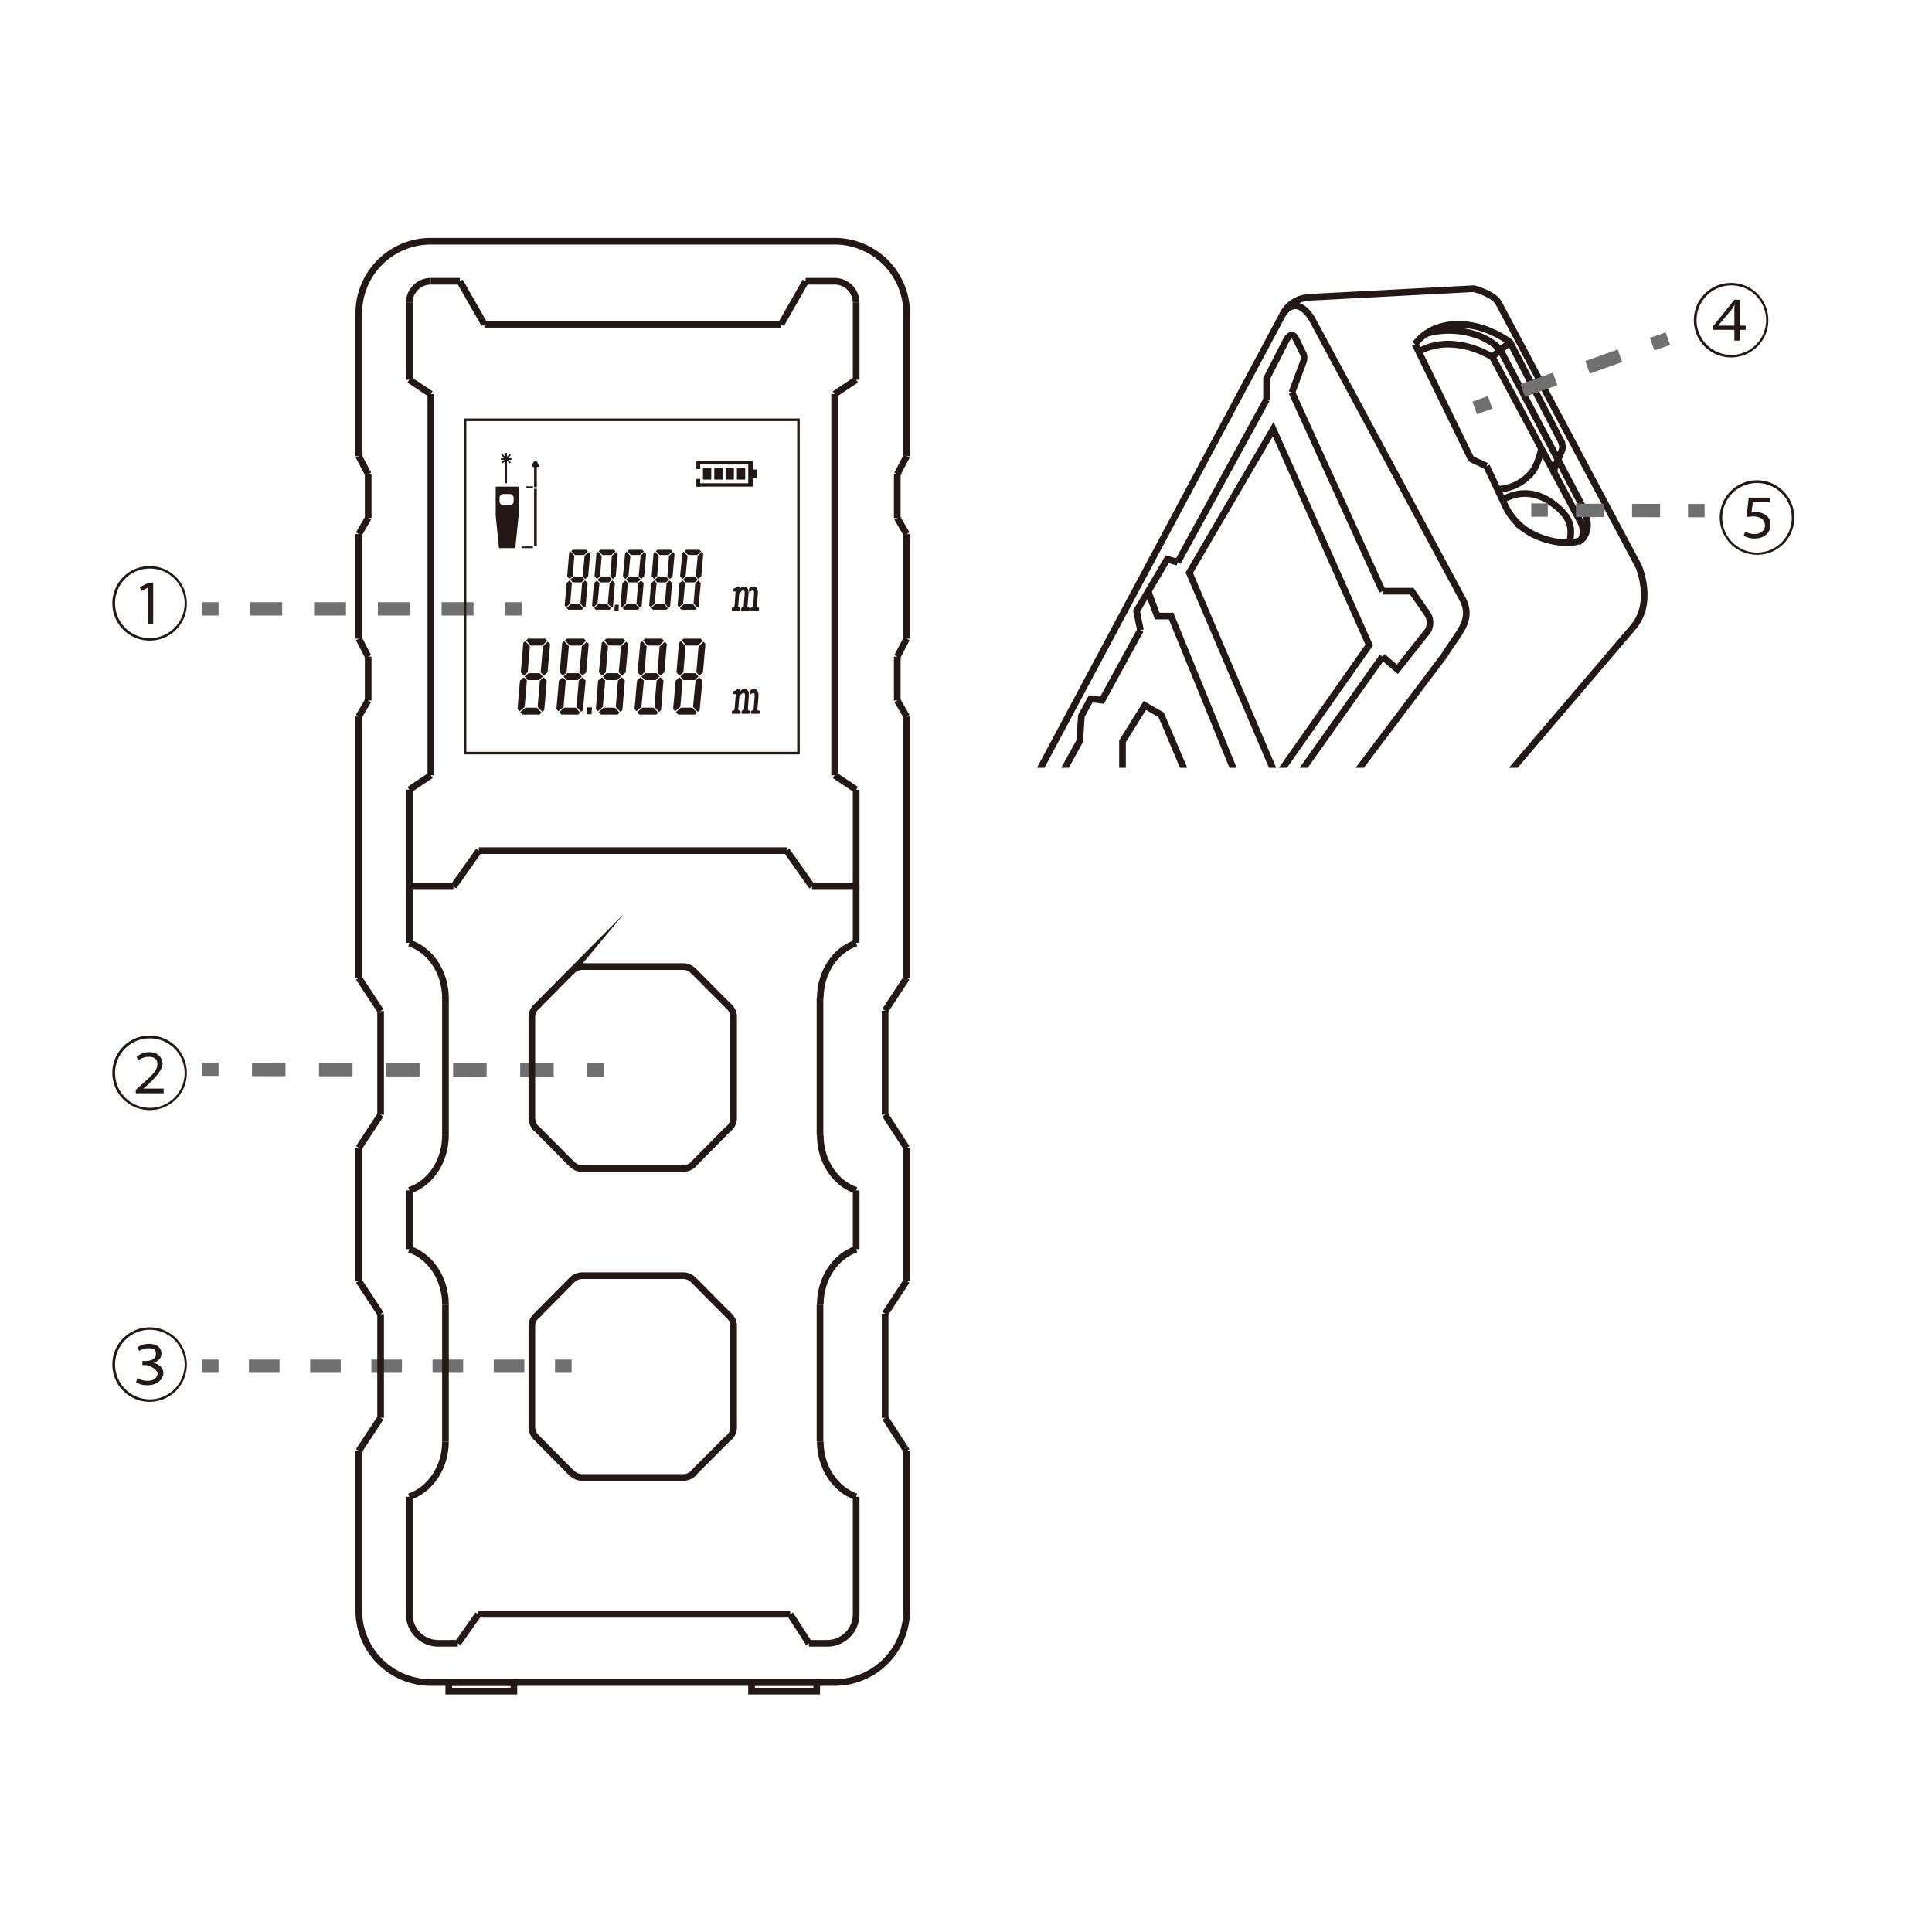 <svg id="レイヤー_1" data-name="レイヤー 1" xmlns="http://www.w3.org/2000/svg" xmlns:xlink="http://www.w3.org/1999/xlink" viewBox="0 0 700 700"><defs><clipPath id="clip-path"><rect x="374.8" y="88" width="245.7" height="190.18" style="fill:none"/></clipPath></defs><title>LR-20_NameOftheParts</title>
<g style="clip-path:url(#clip-path)"><path d="M572.6,182c2.9,5.9,3.4,9.3,1.2,12.7s-14.2,2.3-21.6-3.1a22.7,22.7,0,0,1-7.4-9.6" style="fill:none;stroke:#231815;stroke-width:2.413px"/><path d="M573,189.7c.6,1.4,1.2,5.6-1.2,6.7" style="fill:none;stroke:#231815;stroke-width:2.413px"/><path d="M591.5,227.5c8-9,2.2-22.3,2.2-22.3l-50.5-95c-1.6-3.7-9.2-5.6-9.2-5.6l-59.1,3.1s-7-.2-10.2,6.3" style="fill:none;stroke:#231815;stroke-width:2.413px"/><line x1="488.4" y1="348.4" x2="591.5" y2="227.5" style="fill:none;stroke:#231815;stroke-width:2.413px"/><line x1="512.7" y1="124.7" x2="533.2" y2="166.7" style="fill:none;stroke:#231815;stroke-width:2.413px"/><polygon points="462.5 281.5 496.1 233.7 461.3 155.5 430.9 207.5 462.5 281.5" style="fill:none;stroke:#231815;stroke-width:2.413px"/><path d="M445.3,341.1l78.2-103.9c4.5-7.6,10.3-12.1,6.6-19.8l-52.3-97.3-2.6-4.8c-6.3-9.6-10.7-.9-10.7-.9L373.7,284.5" style="fill:none;stroke:#231815;stroke-width:2.413px"/><path d="M544.6,181.4c.3-.3.5-.7.9-.9,5.1-2.5,11.4-2.7,18,2.6s5.9,8.9,5.2,14.1" style="fill:none;stroke:#231815;stroke-width:2.413px"/><path d="M558.5,162.7c-.6,2.4-1.7,6.2-3.3,8.2a17.1,17.1,0,0,1-12.6,6.4" style="fill:none;stroke:#231815;stroke-width:2.413px"/><path d="M514.1,127.4c7-4.2,17.3-3.5,26.5,1.9" style="fill:none;stroke:#231815;stroke-width:2.413px"/><line x1="543.6" y1="126.8" x2="572.6" y2="182" style="fill:none;stroke:#231815;stroke-width:2.413px"/><line x1="540.7" y1="129.3" x2="573.2" y2="190.1" style="fill:none;stroke:#231815;stroke-width:2.413px"/><path d="M516.4,121c8.7-2.9,21.2-.9,27.2,5.8" style="fill:none;stroke:#231815;stroke-width:2.413px"/><line x1="538.6" y1="168.9" x2="544.8" y2="182" style="fill:none;stroke:#231815;stroke-width:2.413px"/><line x1="533" y1="166.3" x2="538.6" y2="168.9" style="fill:none;stroke:#231815;stroke-width:2.413px"/><line x1="547.1" y1="124" x2="540.6" y2="129.3" style="fill:none;stroke:#231815;stroke-width:2.413px"/><path d="M563.2,172.1c-.5-2.9.9-4.1,1.8-6.7s1.6-2.7.7-5.3l.4.7-19-36.8h0c-12-8.6-26.7-8.7-33.8,0l-.6.7" style="fill:none;stroke:#231815;stroke-width:2.413px"/><path d="M500.9,214.2h10.6l5.8,8.4a5.9,5.9,0,0,1,0,6l-11,13.9-5.4-4.6" style="fill:none;stroke:#231815;stroke-width:2.413px"/><path d="M458.9,144.8v-7.6l7.1-13.9s2-4.2,3.8,0l2.2,4.5s1.1,1.4,0,3.9l-3.9,10.5" style="fill:none;stroke:#231815;stroke-width:2.413px"/><path d="M420.7,344.7,441,315.6s3-4.9,8.3,0l1.9,1.8,11.7-15.7s-5.1-3.1,0-10.2" style="fill:none;stroke:#231815;stroke-width:2.413px"/><line x1="500.9" y1="237.9" x2="462.9" y2="291.5" style="fill:none;stroke:#231815;stroke-width:2.413px"/><line x1="468.1" y1="142.2" x2="500.9" y2="214.2" style="fill:none;stroke:#231815;stroke-width:2.413px"/><line x1="426.7" y1="203.7" x2="458.9" y2="144.8" style="fill:none;stroke:#231815;stroke-width:2.413px"/><polyline points="413.2 228.3 399.3 253.7 395.2 253.2 391.8 259.4 391.2 268.5 377.4 293.6" style="fill:none;stroke:#231815;stroke-width:2.413px"/><polyline points="426.7 203.7 422.9 202.6 411.8 221.4 413.2 228.3" style="fill:none;stroke:#231815;stroke-width:2.413px"/><polyline points="416 214.3 419.3 223.2 424.3 223.2 452.2 291.5 450.9 300.3 456.4 310.4" style="fill:none;stroke:#231815;stroke-width:2.413px"/><polygon points="406.7 268.6 414.8 255.6 420.7 259 430.9 283 430.9 297.3 421.9 310.4 416 306.6 406.7 282.1 406.7 268.6" style="fill:none;stroke:#231815;stroke-width:2.413px"/></g><line x1="554.8" y1="184.8" x2="560.8" y2="184.8" style="fill:none;stroke:#717071;stroke-miterlimit:22.926;stroke-width:4.826px"/><line x1="571" y1="184.9" x2="606.5" y2="185" style="fill:none;stroke:#717071;stroke-miterlimit:22.926;stroke-width:4.826px;stroke-dasharray:10.16,10.16"/><line x1="611.6" y1="185" x2="617.6" y2="185" style="fill:none;stroke:#717071;stroke-miterlimit:22.926;stroke-width:4.826px"/><line x1="534.3" y1="147.8" x2="539.9" y2="145.8" style="fill:none;stroke:#717071;stroke-miterlimit:22.926;stroke-width:4.826px"/><line x1="551.7" y1="141.5" x2="592.8" y2="126.8" style="fill:none;stroke:#717071;stroke-miterlimit:22.926;stroke-width:4.826px;stroke-dasharray:12.477,12.477"/><line x1="598.6" y1="124.7" x2="604.3" y2="122.7" style="fill:none;stroke:#717071;stroke-miterlimit:22.926;stroke-width:4.826px"/><path d="M627.2,129.5A13.5,13.5,0,1,1,640.7,116,13.5,13.5,0,0,1,627.2,129.5ZM614.7,116a12.6,12.6,0,1,0,12.5-12.6A12.6,12.6,0,0,0,614.7,116Zm13.7,7.4v-3.9h-7.7v-1.3l7.7-9.6h1.9V118h2.2v1.5h-2.2v3.9Zm0-5.4v-5.7a10.9,10.9,0,0,1,.1-1.8h-.1a10.8,10.8,0,0,1-1.1,1.8l-4.8,5.7h5.9Z" style="fill:#231815"/><path d="M636.6,201a13.5,13.5,0,1,1,13.5-13.4A13.4,13.4,0,0,1,636.6,201ZM624,187.6a12.6,12.6,0,0,0,25.2,0,12.6,12.6,0,0,0-25.2,0Zm17.2-5.7h-6.1l-.5,3.8,1.4-.2c2.9,0,5.5,1.6,5.5,4.6s-2.4,5-5.7,5a7.5,7.5,0,0,1-4-1l.5-1.5a7.4,7.4,0,0,0,3.5.9c2.1,0,3.7-1.4,3.7-3.1s-1.2-3.3-4.4-3.3l-2.3.2.8-7h7.6Z" style="fill:#231815"/><line x1="73.2" y1="220.6" x2="79.2" y2="220.6" style="fill:none;stroke:#717071;stroke-miterlimit:22.926;stroke-width:4.826px"/><line x1="90.7" y1="220.6" x2="177.4" y2="220.6" style="fill:none;stroke:#717071;stroke-miterlimit:22.926;stroke-width:4.826px;stroke-dasharray:11.552,11.552"/><line x1="183.1" y1="220.6" x2="189.1" y2="220.6" style="fill:none;stroke:#717071;stroke-miterlimit:22.926;stroke-width:4.826px"/><line x1="73.2" y1="387.4" x2="79.2" y2="387.4" style="fill:none;stroke:#717071;stroke-miterlimit:22.926;stroke-width:4.826px"/><line x1="91.3" y1="387.5" x2="206.7" y2="387.7" style="fill:none;stroke:#717071;stroke-miterlimit:22.926;stroke-width:4.826px;stroke-dasharray:12.146,12.146"/><line x1="212.8" y1="387.7" x2="218.8" y2="387.7" style="fill:none;stroke:#717071;stroke-miterlimit:22.926;stroke-width:4.826px"/><line x1="73.2" y1="495" x2="79.2" y2="495" style="fill:none;stroke:#717071;stroke-miterlimit:22.926;stroke-width:4.826px"/><line x1="90.2" y1="495" x2="195.6" y2="495" style="fill:none;stroke:#717071;stroke-miterlimit:22.926;stroke-width:4.826px;stroke-dasharray:11.087,11.087"/><line x1="201.1" y1="495" x2="207.1" y2="495" style="fill:none;stroke:#717071;stroke-miterlimit:22.926;stroke-width:4.826px"/><line x1="286.3" y1="584.9" x2="173.3" y2="584.9" style="fill:none;stroke:#231815;stroke-miterlimit:22.926;stroke-width:2.413px"/><line x1="297.1" y1="472.7" x2="297.1" y2="522.3" style="fill:none;stroke:#231815;stroke-miterlimit:22.926;stroke-width:2.413px"/><line x1="297.1" y1="361.7" x2="297.1" y2="411.3" style="fill:none;stroke:#231815;stroke-miterlimit:22.926;stroke-width:2.413px"/><line x1="161.4" y1="411.3" x2="161.4" y2="361.7" style="fill:none;stroke:#231815;stroke-miterlimit:22.926;stroke-width:2.413px"/><line x1="161.4" y1="522.3" x2="161.4" y2="472.7" style="fill:none;stroke:#231815;stroke-miterlimit:22.926;stroke-width:2.413px"/><line x1="148.3" y1="137.6" x2="148.3" y2="109.7" style="fill:none;stroke:#231815;stroke-miterlimit:22.926;stroke-width:2.413px"/><polyline points="164.3 321.2 148.3 321.2 148.3 286.1" style="fill:none;stroke:#231815;stroke-miterlimit:22.926;stroke-width:2.413px;fill-rule:evenodd"/><polyline points="310.2 286.1 310.2 321.2 294.2 321.2" style="fill:none;stroke:#231815;stroke-miterlimit:22.926;stroke-width:2.413px;fill-rule:evenodd"/><line x1="310.2" y1="109.7" x2="310.2" y2="137.6" style="fill:none;stroke:#231815;stroke-miterlimit:22.926;stroke-width:2.413px"/><line x1="291.9" y1="101.9" x2="302.4" y2="101.9" style="fill:none;stroke:#231815;stroke-miterlimit:22.926;stroke-width:2.413px"/><line x1="156.1" y1="101.9" x2="166.6" y2="101.9" style="fill:none;stroke:#231815;stroke-miterlimit:22.926;stroke-width:2.413px"/><line x1="302.4" y1="142.8" x2="302.4" y2="280.9" style="fill:none;stroke:#231815;stroke-miterlimit:22.926;stroke-width:2.413px"/><line x1="175.5" y1="117.5" x2="283" y2="117.5" style="fill:none;stroke:#231815;stroke-miterlimit:22.926;stroke-width:2.413px"/><line x1="156.1" y1="280.9" x2="156.1" y2="142.8" style="fill:none;stroke:#231815;stroke-miterlimit:22.926;stroke-width:2.413px"/><line x1="285" y1="308.2" x2="173.5" y2="308.2" style="fill:none;stroke:#231815;stroke-miterlimit:22.926;stroke-width:2.413px"/><path d="M207.5,351.5l-13,13.1h0a5.2,5.2,0,0,0-1.8,3.9v36.6a5.6,5.6,0,0,0,1.5,3.7l.3.2,12.7,12.8h.1a4.9,4.9,0,0,0,3.7,1.6h36.5a5.4,5.4,0,0,0,4.3-2.2h0l11.8-11.9h0a5.2,5.2,0,0,0,2.2-4.2V368.5a5.1,5.1,0,0,0-2-4.1h0l-13-13.1.7.8a5.1,5.1,0,0,0-4-1.9H211a5.1,5.1,0,0,0-4,1.9Z" style="fill:none;stroke:#231815;stroke-miterlimit:22.926;stroke-width:2.413px"/><path d="M207.5,463.5l-13,13.1h0a5,5,0,0,0-1.8,3.9V517a5.2,5.2,0,0,0,1.5,3.7l.3.3,12.7,12.8h.1a5.2,5.2,0,0,0,3.7,1.5h36.5a5.1,5.1,0,0,0,4.3-2.2h0l11.8-11.8h0a5,5,0,0,0,2.2-4.3V480.5a5.1,5.1,0,0,0-2-4.1h0l-13-13.1.7.7a5.4,5.4,0,0,0-4-1.8H211a5.4,5.4,0,0,0-4,1.8Z" style="fill:none;stroke:#231815;stroke-miterlimit:22.926;stroke-width:2.413px"/><line x1="328.5" y1="464.1" x2="328.5" y2="415.9" style="fill:none;stroke:#231815;stroke-miterlimit:22.926;stroke-width:2.413px"/><path d="M130,525.7v57.8a26.1,26.1,0,0,0,26.1,26.1H302.4a26.1,26.1,0,0,0,26.1-26.1V525.7" style="fill:none;stroke:#231815;stroke-miterlimit:22.926;stroke-width:2.413px"/><line x1="130" y1="415.9" x2="130" y2="464.1" style="fill:none;stroke:#231815;stroke-miterlimit:22.926;stroke-width:2.413px"/><line x1="130" y1="259.6" x2="130" y2="354.3" style="fill:none;stroke:#231815;stroke-miterlimit:22.926;stroke-width:2.413px"/><line x1="130" y1="193.5" x2="130" y2="231.4" style="fill:none;stroke:#231815;stroke-miterlimit:22.926;stroke-width:2.413px"/><path d="M328.5,165.3V113.5a26.1,26.1,0,0,0-26.1-26.1H156.1A26.1,26.1,0,0,0,130,113.5v51.8" style="fill:none;stroke:#231815;stroke-miterlimit:22.926;stroke-width:2.413px"/><line x1="328.5" y1="231.4" x2="328.5" y2="193.5" style="fill:none;stroke:#231815;stroke-miterlimit:22.926;stroke-width:2.413px"/><line x1="328.5" y1="354.3" x2="328.5" y2="259.6" style="fill:none;stroke:#231815;stroke-miterlimit:22.926;stroke-width:2.413px"/><line x1="175.5" y1="117.5" x2="166.6" y2="101.9" style="fill:none;stroke:#231815;stroke-miterlimit:22.926;stroke-width:2.413px"/><line x1="156.1" y1="142.8" x2="148.3" y2="137.6" style="fill:none;stroke:#231815;stroke-miterlimit:22.926;stroke-width:2.413px"/><path d="M148.3,109.7a7.8,7.8,0,0,1,7.8-7.8" style="fill:none;stroke:#231815;stroke-miterlimit:22.926;stroke-width:2.413px"/><line x1="283" y1="117.5" x2="291.9" y2="101.9" style="fill:none;stroke:#231815;stroke-miterlimit:22.926;stroke-width:2.413px"/><line x1="302.4" y1="142.8" x2="310.2" y2="137.6" style="fill:none;stroke:#231815;stroke-miterlimit:22.926;stroke-width:2.413px"/><path d="M310.2,109.7a7.8,7.8,0,0,0-7.8-7.8" style="fill:none;stroke:#231815;stroke-miterlimit:22.926;stroke-width:2.413px"/><path d="M148.3,542.3v42.6a10.5,10.5,0,0,0,10.5,10.5h7.1" style="fill:none;stroke:#231815;stroke-miterlimit:22.926;stroke-width:2.413px"/><line x1="148.3" y1="431.3" x2="148.3" y2="452.6" style="fill:none;stroke:#231815;stroke-miterlimit:22.926;stroke-width:2.413px"/><polyline points="148.3 321.2 148.3 321.2 148.3 341.6" style="fill:none;stroke:#231815;stroke-miterlimit:22.926;stroke-width:2.413px"/><line x1="310.2" y1="341.6" x2="310.2" y2="321.2" style="fill:none;stroke:#231815;stroke-miterlimit:22.926;stroke-width:2.413px"/><line x1="310.2" y1="452.6" x2="310.2" y2="431.3" style="fill:none;stroke:#231815;stroke-miterlimit:22.926;stroke-width:2.413px"/><path d="M293.1,595.4h6.7a10.5,10.5,0,0,0,10.4-10.5V542.3" style="fill:none;stroke:#231815;stroke-miterlimit:22.926;stroke-width:2.413px"/><line x1="286.3" y1="584.9" x2="293.1" y2="595.4" style="fill:none;stroke:#231815;stroke-miterlimit:22.926;stroke-width:2.413px"/><line x1="173.3" y1="584.9" x2="165.9" y2="595.4" style="fill:none;stroke:#231815;stroke-miterlimit:22.926;stroke-width:2.413px"/><path d="M310.2,542.3c-7.5-2.6-13-10.6-13-20" style="fill:none;stroke:#231815;stroke-miterlimit:22.926;stroke-width:2.413px"/><path d="M297.2,472.7c0-9.5,5.5-17.5,13-20.1" style="fill:none;stroke:#231815;stroke-miterlimit:22.926;stroke-width:2.413px"/><path d="M310.2,431.3c-7.5-2.5-13-10.5-13-20" style="fill:none;stroke:#231815;stroke-miterlimit:22.926;stroke-width:2.413px"/><path d="M297.2,361.7c0-9.5,5.5-17.5,13-20" style="fill:none;stroke:#231815;stroke-miterlimit:22.926;stroke-width:2.413px"/><path d="M148.3,542.3c7.6-2.6,13.1-10.6,13.1-20" style="fill:none;stroke:#231815;stroke-miterlimit:22.926;stroke-width:2.413px"/><path d="M161.4,472.7c0-9.5-5.5-17.5-13.1-20.1" style="fill:none;stroke:#231815;stroke-miterlimit:22.926;stroke-width:2.413px"/><path d="M148.3,431.3c7.6-2.5,13.1-10.5,13.1-20" style="fill:none;stroke:#231815;stroke-miterlimit:22.926;stroke-width:2.413px"/><path d="M161.4,361.7c0-9.5-5.5-17.5-13.1-20" style="fill:none;stroke:#231815;stroke-miterlimit:22.926;stroke-width:2.413px"/><line x1="173.5" y1="308.2" x2="164.3" y2="321.2" style="fill:none;stroke:#231815;stroke-miterlimit:22.926;stroke-width:2.413px"/><line x1="156.1" y1="280.9" x2="148.3" y2="286.1" style="fill:none;stroke:#231815;stroke-miterlimit:22.926;stroke-width:2.413px"/><line x1="285" y1="308.2" x2="294.2" y2="321.2" style="fill:none;stroke:#231815;stroke-miterlimit:22.926;stroke-width:2.413px"/><line x1="302.4" y1="280.9" x2="310.2" y2="286.1" style="fill:none;stroke:#231815;stroke-miterlimit:22.926;stroke-width:2.413px"/><rect x="162.6" y="609.6" width="23.6" height="3.13" style="fill:none;stroke:#231815;stroke-miterlimit:22.926;stroke-width:2.413px"/><rect x="272.3" y="609.6" width="23.6" height="3.13" style="fill:none;stroke:#231815;stroke-miterlimit:22.926;stroke-width:2.413px"/><line x1="320.7" y1="403.9" x2="320.7" y2="366.2" style="fill:none;stroke:#231815;stroke-miterlimit:22.926;stroke-width:2.413px"/><line x1="320.7" y1="513.7" x2="320.7" y2="476" style="fill:none;stroke:#231815;stroke-miterlimit:22.926;stroke-width:2.413px"/><line x1="137.9" y1="476.1" x2="137.9" y2="513.7" style="fill:none;stroke:#231815;stroke-miterlimit:22.926;stroke-width:2.413px"/><line x1="137.9" y1="366.3" x2="137.9" y2="403.9" style="fill:none;stroke:#231815;stroke-miterlimit:22.926;stroke-width:2.413px"/><line x1="133.4" y1="237.9" x2="133.4" y2="253.8" style="fill:none;stroke:#231815;stroke-miterlimit:22.926;stroke-width:2.413px"/><line x1="133.4" y1="171.8" x2="133.4" y2="187.7" style="fill:none;stroke:#231815;stroke-miterlimit:22.926;stroke-width:2.413px"/><line x1="325.1" y1="187.7" x2="325.1" y2="171.8" style="fill:none;stroke:#231815;stroke-miterlimit:22.926;stroke-width:2.413px"/><line x1="325.1" y1="253.8" x2="325.1" y2="237.9" style="fill:none;stroke:#231815;stroke-miterlimit:22.926;stroke-width:2.413px"/><line x1="328.5" y1="354.3" x2="320.7" y2="366.2" style="fill:none;stroke:#231815;stroke-miterlimit:22.926;stroke-width:2.413px"/><line x1="328.5" y1="464.1" x2="320.7" y2="476" style="fill:none;stroke:#231815;stroke-miterlimit:22.926;stroke-width:2.413px"/><line x1="137.9" y1="403.9" x2="130" y2="415.9" style="fill:none;stroke:#231815;stroke-miterlimit:22.926;stroke-width:2.413px"/><line x1="137.9" y1="513.7" x2="130" y2="525.7" style="fill:none;stroke:#231815;stroke-miterlimit:22.926;stroke-width:2.413px"/><line x1="320.7" y1="403.9" x2="328.5" y2="415.9" style="fill:none;stroke:#231815;stroke-miterlimit:22.926;stroke-width:2.413px"/><line x1="320.7" y1="513.7" x2="328.5" y2="525.7" style="fill:none;stroke:#231815;stroke-miterlimit:22.926;stroke-width:2.413px"/><line x1="130" y1="354.3" x2="137.9" y2="366.3" style="fill:none;stroke:#231815;stroke-miterlimit:22.926;stroke-width:2.413px"/><line x1="130" y1="464.1" x2="137.9" y2="476.1" style="fill:none;stroke:#231815;stroke-miterlimit:22.926;stroke-width:2.413px"/><line x1="328.5" y1="165.3" x2="325.1" y2="171.8" style="fill:none;stroke:#231815;stroke-miterlimit:22.926;stroke-width:2.413px"/><line x1="325.1" y1="187.7" x2="328.5" y2="193.5" style="fill:none;stroke:#231815;stroke-miterlimit:22.926;stroke-width:2.413px"/><line x1="328.5" y1="231.4" x2="325.1" y2="237.9" style="fill:none;stroke:#231815;stroke-miterlimit:22.926;stroke-width:2.413px"/><line x1="325.1" y1="253.8" x2="328.5" y2="259.6" style="fill:none;stroke:#231815;stroke-miterlimit:22.926;stroke-width:2.413px"/><line x1="130" y1="165.3" x2="133.4" y2="171.8" style="fill:none;stroke:#231815;stroke-miterlimit:22.926;stroke-width:2.413px"/><line x1="133.4" y1="187.7" x2="130" y2="193.5" style="fill:none;stroke:#231815;stroke-miterlimit:22.926;stroke-width:2.413px"/><line x1="130" y1="231.4" x2="133.4" y2="237.9" style="fill:none;stroke:#231815;stroke-miterlimit:22.926;stroke-width:2.413px"/><line x1="133.4" y1="253.8" x2="130" y2="259.6" style="fill:none;stroke:#231815;stroke-miterlimit:22.926;stroke-width:2.413px"/><path d="M54.2,232.1a13.5,13.5,0,1,1,13.5-13.5A13.4,13.4,0,0,1,54.2,232.1ZM41.7,218.6A12.6,12.6,0,1,0,54.2,206,12.5,12.5,0,0,0,41.7,218.6Zm11.9-5.7h0l-2.5,1.3-.4-1.5,3-1.5h1.8v14.9H53.6Z" style="fill:#231815"/><path d="M54.2,402.2a13.5,13.5,0,1,1,13.5-13.4A13.4,13.4,0,0,1,54.2,402.2ZM41.7,388.8a12.6,12.6,0,1,0,12.5-12.6A12.5,12.5,0,0,0,41.7,388.8Zm7.5,7.3v-1.2l1.6-1.5c4.8-4.2,6.1-5.6,6.2-7.6s-.8-2.9-3.3-2.9a6.8,6.8,0,0,0-3.6,1.3l-.6-1.3a7.1,7.1,0,0,1,4.6-1.7c3.6,0,4.8,2.6,4.8,4.3s-2,4.6-6,8.1l-1,.8h7.4v1.7Z" style="fill:#231815"/><path d="M54.2,507.9a13.5,13.5,0,1,1,13.5-13.5A13.5,13.5,0,0,1,54.2,507.9ZM41.7,494.4a12.6,12.6,0,1,0,12.5-12.6A12.6,12.6,0,0,0,41.7,494.4Zm8.1,4.9a7.4,7.4,0,0,0,3.6,1c3.1,0,3.7-1.9,3.7-2.8s-2.5-2.9-4.3-2.9H51.6v-1.5h1.2c1.8,0,3.7-.7,3.7-2.4s-.6-2.2-2.8-2.2a6.1,6.1,0,0,0-3.3,1l-.5-1.4a7.4,7.4,0,0,1,4.1-1.2c3.3,0,4.5,1.8,4.5,3.5s-1,2.7-2.9,3.4h0c2.1.4,3.6,1.9,3.6,3.7s-1.8,4.4-5.8,4.4a7.5,7.5,0,0,1-4.1-1.1Z" style="fill:#231815"/><polygon points="243.1 199.2 238.2 199.2 237.6 199.7 239 201.1 242.2 201.1 243.7 199.8 243.1 199.2" style="fill:#231815;fill-rule:evenodd"/><polygon points="249.1 201.4 248.4 208.8 247.3 209.8 246.4 208.8 247.2 200.4 247.7 199.9 249.1 201.4" style="fill:#231815;fill-rule:evenodd"/><polygon points="244.4 200.7 243.7 208.8 242.7 209.8 241.8 208.8 242.4 201.4 243.9 200 244.4 200.7" style="fill:#231815;fill-rule:evenodd"/><polygon points="238.7 201.4 238.1 208.8 237 209.8 236.1 208.8 236.8 200.4 237.4 199.9 238.7 201.4" style="fill:#231815;fill-rule:evenodd"/><polygon points="253.4 199.2 248.5 199.2 248 199.7 249.3 201.1 252.6 201.1 254 199.8 253.4 199.2" style="fill:#231815;fill-rule:evenodd"/><polygon points="254.8 200.7 254.1 208.8 253 209.8 252.1 208.8 252.8 201.4 254.2 200 254.8 200.7" style="fill:#231815;fill-rule:evenodd"/><polygon points="248.6 209.1 247.5 210 248.4 211 251.7 211 252.8 210 251.9 209.1 248.6 209.1" style="fill:#231815;fill-rule:evenodd"/><polygon points="238.3 209.1 237.2 210 238.1 211 241.3 211 242.4 210 241.5 209.1 238.3 209.1" style="fill:#231815;fill-rule:evenodd"/><polygon points="227.9 209.1 226.8 210 227.8 211 231 211 232.1 210 231.2 209.1 227.9 209.1" style="fill:#231815;fill-rule:evenodd"/><polygon points="217.6 209.1 216.5 210 217.4 211 220.6 211 221.7 210 220.9 209.1 217.6 209.1" style="fill:#231815;fill-rule:evenodd"/><polygon points="232.7 199.2 227.8 199.2 227.3 199.7 228.6 201.1 231.8 201.1 233.3 199.8 232.7 199.2" style="fill:#231815;fill-rule:evenodd"/><polygon points="223 199.8 222.4 199.2 217.5 199.2 216.9 199.7 218.3 201.1 221.5 201.1 223 199.8" style="fill:#231815;fill-rule:evenodd"/><polygon points="234.1 200.7 233.4 208.8 232.3 209.8 231.4 208.8 232.1 201.4 233.5 200 234.1 200.7" style="fill:#231815;fill-rule:evenodd"/><polygon points="228.4 201.4 227.7 208.8 226.6 209.8 225.7 208.8 226.5 200.4 227 199.9 228.4 201.4" style="fill:#231815;fill-rule:evenodd"/><polygon points="223.8 200.7 223.1 208.8 222 209.8 221.1 208.8 221.7 201.4 223.2 200 223.8 200.7" style="fill:#231815;fill-rule:evenodd"/><polygon points="218 201.4 217.4 208.8 216.3 209.8 215.4 208.8 216.1 200.4 216.7 199.9 218 201.4" style="fill:#231815;fill-rule:evenodd"/><polygon points="212.4 199.2 207.5 199.2 207 199.7 208.3 201.1 211.6 201.1 213 199.8 212.4 199.2" style="fill:#231815;fill-rule:evenodd"/><polygon points="208.1 201.4 207.5 208.8 206.4 209.8 205.5 208.8 206.2 200.4 206.8 199.9 208.1 201.4" style="fill:#231815;fill-rule:evenodd"/><polygon points="207.7 209.1 206.6 210 207.5 211 210.7 211 211.8 210 210.9 209.1 207.7 209.1" style="fill:#231815;fill-rule:evenodd"/><polygon points="213.8 200.7 213.1 208.8 212 209.8 211.1 208.8 211.8 201.4 213.2 200 213.8 200.7" style="fill:#231815;fill-rule:evenodd"/><polygon points="224.2 219.1 224.1 221.2 222.6 221.2 222.8 219.1 224.2 219.1" style="fill:#231815;fill-rule:evenodd"/><polygon points="225.5 211.3 224.8 219.4 225.4 220 226.8 218.7 227.5 211.3 226.6 210.3 225.5 211.3" style="fill:#231815;fill-rule:evenodd"/><polygon points="220.9 211.3 220.2 218.7 221.6 220.2 222.1 219.7 222.8 211.3 221.9 210.3 220.9 211.3" style="fill:#231815;fill-rule:evenodd"/><polygon points="212 210.3 210.9 211.3 210.3 218.7 211.6 220.2 212.2 219.7 212.9 211.3 212 210.3" style="fill:#231815;fill-rule:evenodd"/><polygon points="215.2 211.3 214.5 219.4 215.1 220 216.5 218.7 217.2 211.3 216.3 210.3 215.2 211.3" style="fill:#231815;fill-rule:evenodd"/><polygon points="220.8 220.9 215.9 220.9 215.3 220.3 216.7 218.9 220 218.9 221.3 220.4 220.8 220.9" style="fill:#231815;fill-rule:evenodd"/><polygon points="205.3 211.3 204.6 219.4 205.1 220 206.6 218.7 207.2 211.3 206.3 210.3 205.3 211.3" style="fill:#231815;fill-rule:evenodd"/><polygon points="206.8 218.9 210 218.9 211.4 220.4 210.8 220.9 205.9 220.9 205.3 220.3 206.8 218.9" style="fill:#231815;fill-rule:evenodd"/><polygon points="246.2 211.3 245.5 219.4 246.1 220 247.5 218.7 248.2 211.3 247.3 210.3 246.2 211.3" style="fill:#231815;fill-rule:evenodd"/><polygon points="251.8 220.9 246.9 220.9 246.3 220.3 247.8 218.9 251 218.9 252.4 220.4 251.8 220.9" style="fill:#231815;fill-rule:evenodd"/><polygon points="237.4 218.9 240.7 218.9 242 220.4 241.4 220.9 236.6 220.9 236 220.3 237.4 218.9" style="fill:#231815;fill-rule:evenodd"/><polygon points="241.5 211.3 240.9 218.7 242.2 220.2 242.8 219.7 243.5 211.3 242.6 210.3 241.5 211.3" style="fill:#231815;fill-rule:evenodd"/><polygon points="235.9 211.3 235.2 219.4 235.8 220 237.2 218.7 237.9 211.3 237 210.3 235.9 211.3" style="fill:#231815;fill-rule:evenodd"/><polygon points="231.7 220.4 231.1 220.9 226.2 220.9 225.6 220.3 227.1 218.9 230.3 218.9 231.7 220.4" style="fill:#231815;fill-rule:evenodd"/><polygon points="231.2 211.3 230.6 218.7 231.9 220.2 232.5 219.7 233.2 211.3 232.3 210.3 231.2 211.3" style="fill:#231815;fill-rule:evenodd"/><polygon points="251.9 211.3 251.3 218.7 252.6 220.2 253.1 219.7 253.9 211.3 253 210.3 251.9 211.3" style="fill:#231815;fill-rule:evenodd"/><rect x="254.7" y="169.6" width="3" height="4.16" style="fill:#231815"/><rect x="258.8" y="169.6" width="3" height="4.16" style="fill:#231815"/><rect x="267" y="169.6" width="3" height="4.16" style="fill:#231815"/><rect x="262.9" y="169.6" width="3" height="4.16" style="fill:#231815"/><rect x="272.2" y="170.6" width="1.2" height="1.68" style="fill:#231815"/><polygon points="252.6 176.3 252.6 175.1 271.1 175.1 271.1 168.3 252.6 168.3 252.6 167.1 272.7 167.1 272.8 170.1 274.2 170.1 274.2 173.3 272.8 173.3 272.7 176.3 252.6 176.3" style="fill:#231815;fill-rule:evenodd"/><rect x="190.6" y="176.2" width="2.5" height="0.63" style="fill:#231815"/><path d="M194.4,167a.6.6,0,0,0-.8,0l-1,1.7a.8.8,0,0,0,.2.5h.7v7.3h1v-7.3h.7a.2.2,0,0,0,.2-.2c.1-.1.1-.2,0-.2Z" style="fill:#231815;fill-rule:evenodd"/><path d="M183.1,167v8.1h.6V167h.1l.9.9.4-.4-.9-.9h1.1v-.6h-1c0-.1,0-.1-.1-.2l.9-.9-.4-.4-.9.9h-.1v-1.3h-.6v1.3H183l-1-.9-.4.4.9.9v.2h-1v.6h1.1l-.9.9.4.4,1-.9h.1" style="fill:#231815;fill-rule:evenodd"/><polygon points="193.1 198.6 193.1 198 189.1 198 189 198.6 193.1 198.6" style="fill:#231815;fill-rule:evenodd"/><polygon points="193.5 177.1 193.5 197.8 194.5 197.8 194.5 177.1 193.5 177.1" style="fill:#231815;fill-rule:evenodd"/><path d="M182.4,179a1.4,1.4,0,0,0-1,.4,1.3,1.3,0,0,0-.4,1v1.2a1.3,1.3,0,0,0,.4,1,1.4,1.4,0,0,0,1,.4h2.3a1.2,1.2,0,0,0,1-.4,1.3,1.3,0,0,0,.4-1v-1.2a1.4,1.4,0,0,0-1.4-1.4Zm5.5-2.7v10.6l-1.2,11.7h-5.9l-1.2-11.7V176.3Z" style="fill:#231815;fill-rule:evenodd"/><polygon points="273.4 212.5 273.2 212.5 273.1 212.5 273 212.5 272.8 212.5 272.7 212.5 272.6 212.5 272.4 212.6 272.3 212.6 272.2 212.7 272.1 212.7 271.9 212.8 271.8 212.9 271.7 213 271.6 213.1 271.5 213.2 271.4 213.3 271.4 213.3 271.4 213.3 271.4 213.3 271.4 213.3 271.4 213.3 271.4 213.3 271.4 213.3 271.3 213.3 271.4 213.5 271.4 213.6 271.4 213.7 271.4 213.8 271.4 213.9 271.4 214 271.4 214.2 271.5 214.3 271.5 214.4 271.5 214.5 271.4 214.7 271.4 214.8 271.5 214.7 271.5 214.7 271.6 214.6 271.6 214.6 271.7 214.5 271.7 214.5 271.7 214.5 271.7 214.4 271.8 214.4 271.8 214.4 271.8 214.4 271.9 214.3 271.9 214.3 271.9 214.3 271.9 214.3 271.9 214.3 271.9 214.3 271.9 214.3 271.9 214.3 271.9 214.3 271.9 214.3 271.9 214.3 271.9 214.3 272 214.2 272.1 214.2 272.1 214.1 272.2 214.1 272.3 214.1 272.3 214 272.3 214 272.3 214 272.3 214 272.4 214 272.4 214 272.4 214 272.5 214 272.6 214 272.6 213.9 272.7 213.9 272.7 213.9 272.7 213.9 272.7 213.9 272.8 213.9 272.8 213.9 272.9 214 272.9 214 273 214 273 214 273 214.1 273.1 214.1 273.1 214.1 273.1 214.1 273.1 214.1 273.1 214.1 273.1 214.2 273.1 214.2 273.1 214.2 273.1 214.2 273.1 214.2 273.1 214.2 273.1 214.2 273.1 214.2 273.1 214.2 273.1 214.2 273.1 214.2 273.2 214.3 273.2 214.4 273.2 214.4 273.2 214.5 273.2 214.6 273.2 214.7 273.2 214.8 273.2 214.9 273.2 214.9 273.2 215 273.2 215.1 273.2 215.2 273.2 215.3 272.9 219 272.9 219 272.9 219.1 272.9 219.2 272.9 219.3 272.8 219.4 272.8 219.5 272.8 219.6 272.8 219.7 272.8 219.7 272.8 219.8 272.7 219.8 272.7 219.9 272.7 220 272.6 220 272.6 220 272.5 220.1 272.4 220.1 272.3 220.1 272.2 220.1 272.2 220.1 272.1 220.1 272.1 220.2 272 220.3 271.9 220.3 271.9 221 271.9 221.1 272 221.1 272 221.2 272.1 221.3 274.7 221.3 274.8 221.2 274.8 221.2 274.9 221.1 275 221.1 275 220.3 275 220.3 274.9 220.2 274.9 220.2 274.8 220.1 274.8 220.1 274.6 220.1 274.6 220.1 274.5 220.1 274.4 220.1 274.4 220.1 274.3 220 274.3 220 274.3 220 274.3 220 274.3 220 274.2 220 274.2 220 274.2 220 274.2 220 274.2 219.9 274.2 219.8 274.2 219.7 274.2 219.7 274.2 219.6 274.2 219.5 274.2 219.4 274.2 219.3 274.2 219.3 274.2 219.2 274.2 219.2 274.2 219.1 274.2 219.1 274.2 219.1 274.6 215.1 274.6 215 274.6 214.9 274.6 214.8 274.6 214.7 274.6 214.5 274.6 214.4 274.6 214.3 274.6 214.2 274.5 214 274.5 213.9 274.5 213.8 274.5 213.7 274.4 213.6 274.4 213.6 274.4 213.5 274.4 213.5 274.4 213.5 274.4 213.5 274.4 213.4 274.3 213.4 274.3 213.3 274.3 213.3 274.3 213.2 274.3 213.2 274.3 213.2 274.3 213.2 274.3 213.2 274.3 213.2 274.3 213.2 274.3 213.2 274.3 213.2 274.3 213.2 274.2 213.1 274.2 213.1 274.1 213 274.1 212.9 274 212.8 273.9 212.7 273.8 212.7 273.8 212.7 273.6 212.6 273.5 212.5 273.4 212.5" style="fill:#231815;fill-rule:evenodd"/><polygon points="265.4 220.1 265.2 220.2 265.2 220.3 265.2 220.3 265.1 221 265.2 221.1 265.2 221.2 265.3 221.3 268 221.3 268.1 221.1 268.1 221.1 268.2 221.1 268.2 220.3 268.1 220.2 268.1 220.1 268 220.1 267.8 220.1 267.8 220.1 267.7 220.1 267.6 220.1 267.6 220.1 267.6 220 267.6 220 267.6 220 267.6 220 267.6 220 267.6 220 267.5 220 267.5 220 267.5 220 267.5 220 267.5 220 267.5 220 267.5 220 267.5 220 267.5 220 267.5 220 267.5 220 267.5 220 267.5 220 267.5 220 267.5 219.9 267.5 219.9 267.5 219.8 267.5 219.8 267.4 219.7 267.4 219.6 267.4 219.6 267.4 219.6 267.4 219.5 267.4 219.5 267.5 219.5 267.5 219.4 267.5 219.4 267.5 219.4 267.5 219.4 267.5 219.4 267.5 219.4 267.8 215.1 267.9 215 268 214.9 268.1 214.8 268.1 214.7 268.2 214.6 268.3 214.5 268.4 214.4 268.5 214.3 268.6 214.2 268.7 214.2 268.8 214.1 269 214 269.1 214 269.2 213.9 269.3 213.9 269.5 214 269.6 214 269.6 214 269.6 214 269.6 214 269.6 214 269.7 214.1 269.7 214.1 269.7 214.2 269.7 214.2 269.7 214.2 269.8 214.3 269.8 214.4 269.8 214.5 269.8 214.6 269.8 214.7 269.8 214.8 269.8 214.9 269.8 215 269.8 215.1 269.8 215.2 269.8 215.2 269.8 215.3 269.8 215.3 269.8 215.4 269.8 215.4 269.8 215.4 269.8 215.4 269.5 219 269.5 219 269.5 219.1 269.5 219.2 269.5 219.3 269.5 219.4 269.5 219.5 269.5 219.5 269.4 219.6 269.4 219.7 269.4 219.7 269.4 219.8 269.4 219.9 269.3 219.9 269.3 219.9 269.3 219.9 269.3 220 269.3 220 269.3 220 269.3 220 269.3 220 269.2 220 269.2 220 269.2 220 269.2 220 269.2 220.1 269.1 220.1 269.1 220.1 269 220.1 269 220.1 269 220.1 268.8 220.1 268.6 220.3 268.5 221 268.6 221.1 268.7 221.2 268.7 221.3 271.3 221.3 271.6 221.1 271.6 220.3 271.5 220.2 271.4 220.1 271.4 220.1 271.3 220.1 271.2 220.1 271.1 220.1 271.1 220.1 271 220 270.9 220 270.9 220 270.9 220 270.9 220 270.9 220 270.9 220 270.9 220 270.9 220 270.9 220 270.9 220 270.9 220 270.9 220 270.9 220 270.9 220 270.9 220 270.9 220 270.9 220 270.9 219.9 270.9 219.8 270.8 219.8 270.8 219.7 270.8 219.6 270.8 219.5 270.8 219.5 270.8 219.5 270.8 219.4 270.8 219.4 270.8 219.4 270.9 219.1 270.9 219.1 270.9 219.1 271.2 215.1 271.2 215 271.2 214.9 271.2 214.7 271.2 214.6 271.2 214.5 271.2 214.4 271.2 214.2 271.2 214.1 271.1 214 271.1 213.8 271.1 213.7 271.1 213.6 271.1 213.5 271 213.5 271 213.4 270.9 213.3 270.9 213.3 270.9 213.2 270.8 213.1 270.8 213.1 270.8 213.1 270.8 213.1 270.8 213.1 270.8 213 270.7 213 270.7 213 270.7 213 270.7 213 270.7 213 270.7 212.9 270.7 212.9 270.6 212.9 270.6 212.9 270.6 212.9 270.6 212.9 270.6 212.8 270.6 212.8 270.6 212.8 270.6 212.8 270.6 212.8 270.6 212.8 270.6 212.8 270.6 212.8 270.5 212.8 270.5 212.7 270.4 212.7 270.4 212.7 270.3 212.6 270.2 212.6 270.1 212.5 270.1 212.5 270.1 212.5 270.1 212.5 270 212.5 269.9 212.5 269.8 212.5 269.7 212.5 269.6 212.5 269.5 212.5 269.4 212.5 269.3 212.5 269.2 212.5 269.1 212.6 269 212.6 268.9 212.6 268.9 212.7 268.9 212.7 268.8 212.7 268.8 212.7 268.8 212.7 268.8 212.7 268.7 212.7 268.7 212.7 268.7 212.7 268.7 212.7 268.7 212.7 268.7 212.7 268.7 212.7 268.7 212.7 268.7 212.7 268.7 212.7 268.7 212.7 268.7 212.7 268.7 212.7 268.7 212.7 268.7 212.7 268.7 212.7 268.7 212.7 268.6 212.8 268.5 212.9 268.4 212.9 268.4 213 268.3 213.1 268.2 213.2 268.1 213.2 268.1 213.3 268 213.4 267.9 213.5 268 212.7 267.8 212.5 267.7 212.5 267.4 212.5 267.3 212.5 267.3 212.5 267.2 212.5 267.2 212.5 267.1 212.6 267.1 212.6 267 212.7 266.9 212.7 266.8 212.8 266.7 212.9 266.6 212.9 266.6 212.9 266.5 213 266.4 213 266.3 213.1 266.2 213.1 266.2 213.1 266.1 213.1 266 213.2 265.9 213.2 265.9 213.2 265.8 213.3 265.7 213.4 265.7 214.1 265.7 214.1 265.8 214.2 265.8 214.2 265.8 214.3 265.9 214.3 266.5 214.3 266.2 219 266.2 219 266.2 219.1 266.1 219.2 266.1 219.3 266.1 219.4 266.1 219.5 266.1 219.6 266.1 219.6 266.1 219.7 266 219.8 266 219.8 266 219.9 266 220 266 220 266 220 266 220 266 220 266 220 266 220 266 220 266 220 265.9 220 265.9 220 265.9 220 265.9 220 265.9 220 265.9 220 265.9 220 265.9 220 265.9 220 265.9 220 265.9 220 265.9 220 265.9 220 265.9 220 265.9 220 265.8 220.1 265.7 220.1 265.7 220.1 265.6 220.1 265.5 220.1 265.5 220.1 265.4 220.1" style="fill:#231815;fill-rule:evenodd"/><polygon points="273.6 249.7 273.5 249.6 273.3 249.6 273.2 249.6 273 249.6 272.9 249.7 272.7 249.7 272.6 249.7 272.5 249.8 272.4 249.8 272.2 249.9 272.1 250 272 250.1 271.9 250.1 271.8 250.2 271.7 250.3 271.6 250.4 271.6 250.4 271.6 250.4 271.6 250.4 271.6 250.4 271.6 250.4 271.5 250.5 271.5 250.5 271.5 250.5 271.5 250.6 271.5 250.8 271.6 250.9 271.6 251 271.6 251.1 271.6 251.3 271.6 251.4 271.6 251.5 271.6 251.6 271.6 251.8 271.6 251.9 271.6 252 271.6 251.9 271.7 251.9 271.7 251.8 271.8 251.8 271.8 251.7 271.9 251.7 271.9 251.7 271.9 251.6 271.9 251.6 272 251.6 272 251.6 272 251.5 272.1 251.5 272.1 251.5 272.1 251.5 272.1 251.5 272.1 251.5 272.1 251.5 272.1 251.5 272.1 251.5 272.1 251.5 272.1 251.5 272.1 251.5 272.2 251.4 272.2 251.4 272.3 251.3 272.4 251.3 272.4 251.3 272.5 251.2 272.5 251.2 272.5 251.2 272.5 251.2 272.5 251.2 272.5 251.2 272.6 251.2 272.6 251.2 272.7 251.2 272.7 251.1 272.8 251.1 272.9 251.1 272.9 251.1 272.9 251.1 272.9 251.1 272.9 251.1 273 251.1 273.1 251.2 273.1 251.2 273.2 251.2 273.2 251.2 273.3 251.3 273.3 251.3 273.3 251.3 273.3 251.3 273.3 251.3 273.3 251.3 273.3 251.3 273.3 251.4 273.3 251.4 273.3 251.4 273.3 251.4 273.3 251.4 273.3 251.4 273.3 251.4 273.3 251.4 273.4 251.4 273.4 251.5 273.4 251.6 273.4 251.7 273.4 251.7 273.4 251.8 273.4 251.9 273.4 252 273.4 252.1 273.4 252.2 273.4 252.2 273.4 252.3 273.4 252.4 273.4 252.5 273.1 256.3 273.1 256.4 273.1 256.4 273.1 256.5 273.1 256.6 273 256.7 273 256.8 273 256.9 273 257 273 257.1 273 257.1 272.9 257.2 272.9 257.3 272.9 257.3 272.8 257.4 272.7 257.4 272.7 257.4 272.6 257.4 272.5 257.4 272.4 257.4 272.3 257.4 272.3 257.5 272.3 257.5 272.2 257.6 272.1 257.7 272.1 258.4 272.1 258.4 272.1 258.5 272.2 258.5 272.3 258.6 275 258.6 275 258.6 275.1 258.6 275.2 258.5 275.2 258.4 275.3 257.7 275.2 257.6 275.2 257.6 275.1 257.5 275.1 257.5 275 257.4 274.9 257.4 274.8 257.4 274.7 257.4 274.7 257.4 274.6 257.4 274.6 257.4 274.6 257.4 274.5 257.4 274.5 257.4 274.5 257.4 274.5 257.3 274.5 257.3 274.5 257.3 274.5 257.3 274.5 257.3 274.4 257.2 274.4 257.1 274.4 257 274.4 256.9 274.4 256.8 274.4 256.7 274.4 256.6 274.4 256.6 274.4 256.5 274.4 256.5 274.5 256.4 274.5 256.4 274.5 256.4 274.8 252.4 274.8 252.2 274.8 252.1 274.8 252 274.8 251.9 274.8 251.8 274.8 251.6 274.8 251.5 274.8 251.4 274.8 251.2 274.7 251.1 274.7 251 274.7 250.9 274.7 250.8 274.7 250.8 274.6 250.7 274.6 250.7 274.6 250.6 274.6 250.6 274.6 250.6 274.6 250.6 274.6 250.5 274.5 250.5 274.5 250.4 274.5 250.4 274.5 250.4 274.5 250.4 274.5 250.4 274.5 250.4 274.5 250.4 274.5 250.4 274.5 250.4 274.5 250.4 274.5 250.3 274.4 250.2 274.3 250.1 274.3 250.1 274.2 250 274.1 249.9 274 249.9 274 249.8 273.9 249.7 273.7 249.7 273.6 249.7" style="fill:#231815;fill-rule:evenodd"/><polygon points="265.4 257.4 265.2 257.6 265.2 257.6 265.2 257.7 265.1 258.4 265.2 258.5 265.2 258.5 265.3 258.6 268 258.6 268.2 258.5 268.2 258.5 268.3 258.4 268.3 257.7 268.2 257.6 268.1 257.5 268.1 257.4 267.9 257.4 267.8 257.4 267.8 257.4 267.7 257.4 267.7 257.4 267.6 257.4 267.6 257.4 267.6 257.4 267.6 257.4 267.6 257.4 267.6 257.4 267.6 257.4 267.6 257.4 267.6 257.4 267.6 257.4 267.6 257.4 267.6 257.4 267.6 257.4 267.6 257.3 267.6 257.3 267.6 257.3 267.6 257.3 267.6 257.3 267.6 257.3 267.6 257.3 267.6 257.3 267.5 257.2 267.5 257.2 267.5 257.1 267.5 257 267.5 257 267.5 257 267.5 256.9 267.5 256.9 267.5 256.8 267.5 256.8 267.5 256.7 267.5 256.7 267.5 256.7 267.5 256.7 267.5 256.7 267.5 256.7 267.9 252.3 268 252.2 268.1 252.1 268.1 252 268.2 251.9 268.3 251.8 268.4 251.7 268.5 251.6 268.6 251.5 268.7 251.4 268.8 251.4 268.9 251.3 269.1 251.2 269.2 251.2 269.3 251.1 269.4 251.1 269.6 251.1 269.7 251.2 269.7 251.2 269.7 251.2 269.7 251.2 269.7 251.2 269.8 251.3 269.8 251.3 269.8 251.4 269.8 251.4 269.8 251.4 269.9 251.5 269.9 251.6 269.9 251.7 269.9 251.8 269.9 251.9 269.9 252 270 252.2 269.9 252.2 269.9 252.4 269.9 252.4 269.9 252.5 269.9 252.5 269.9 252.6 269.9 252.6 269.9 252.6 269.9 252.7 269.9 252.7 269.6 256.3 269.6 256.4 269.6 256.4 269.6 256.5 269.6 256.6 269.6 256.7 269.6 256.8 269.6 256.9 269.6 257 269.5 257 269.5 257.1 269.5 257.2 269.5 257.2 269.4 257.3 269.4 257.3 269.4 257.3 269.4 257.3 269.4 257.3 269.4 257.4 269.4 257.4 269.4 257.4 269.3 257.4 269.3 257.4 269.3 257.4 269.3 257.4 269.3 257.4 269.2 257.4 269.2 257.4 269.1 257.4 269.1 257.4 269.1 257.4 268.9 257.4 268.7 257.7 268.6 258.4 268.7 258.4 268.8 258.6 268.8 258.6 271.5 258.6 271.7 258.4 271.8 257.7 271.7 257.6 271.6 257.5 271.5 257.4 271.5 257.4 271.4 257.4 271.3 257.4 271.2 257.4 271.1 257.4 271.1 257.4 271.1 257.4 271.1 257.4 271 257.4 271 257.3 271 257.3 271 257.3 271 257.3 271 257.3 271 257.3 271 257.3 271 257.3 271 257.3 271 257.3 271 257.3 271 257.3 271 257.3 271 257.3 271 257.2 271 257.1 271 257 271 256.9 271 256.9 271 256.8 271 256.8 271 256.8 271 256.7 271 256.7 271 256.5 271 256.4 271 256.4 271.3 252.4 271.3 252.2 271.3 252.1 271.3 252 271.3 251.8 271.3 251.7 271.3 251.6 271.3 251.4 271.3 251.3 271.3 251.2 271.3 251.1 271.3 250.9 271.2 250.8 271.2 250.7 271.2 250.6 271.1 250.6 271.1 250.5 271.1 250.4 271 250.4 271 250.3 271 250.3 271 250.3 271 250.2 270.9 250.2 270.9 250.2 270.9 250.2 270.9 250.1 270.9 250.1 270.9 250.1 270.9 250.1 270.8 250.1 270.8 250.1 270.8 250 270.7 250 270.7 250 270.7 250 270.7 250 270.7 250 270.7 250 270.7 250 270.7 250 270.7 250 270.7 250 270.7 250 270.7 250 270.6 249.9 270.5 249.9 270.5 249.8 270.4 249.8 270.3 249.7 270.3 249.7 270.3 249.7 270.3 249.7 270.2 249.7 270.1 249.7 269.9 249.6 269.8 249.6 269.7 249.6 269.6 249.6 269.5 249.7 269.4 249.7 269.3 249.7 269.2 249.7 269.1 249.8 269 249.8 269 249.8 269 249.8 268.9 249.8 268.9 249.8 268.9 249.9 268.9 249.9 268.8 249.9 268.8 249.9 268.8 249.9 268.8 249.9 268.8 249.9 268.8 249.9 268.8 249.9 268.8 249.9 268.8 249.9 268.8 249.9 268.8 249.9 268.8 249.9 268.8 249.9 268.8 249.9 268.8 249.9 268.8 249.9 268.8 249.9 268.7 250 268.6 250 268.5 250.1 268.4 250.2 268.4 250.3 268.3 250.3 268.2 250.4 268.1 250.5 268.1 250.6 268 250.6 268.1 249.9 267.9 249.7 267.8 249.6 267.4 249.6 267.4 249.6 267.3 249.7 267.3 249.7 267.3 249.7 267.2 249.7 267.1 249.8 267 249.9 266.9 249.9 266.9 250 266.8 250 266.7 250.1 266.6 250.1 266.5 250.2 266.4 250.2 266.4 250.2 266.3 250.3 266.2 250.3 266.1 250.3 266 250.3 265.9 250.4 265.9 250.4 265.8 250.5 265.7 250.6 265.7 251.3 265.7 251.3 265.8 251.4 265.8 251.4 265.9 251.5 265.9 251.5 266.6 251.5 266.2 256.3 266.2 256.4 266.2 256.4 266.2 256.5 266.2 256.6 266.1 256.7 266.1 256.8 266.1 256.9 266.1 257 266.1 257.1 266.1 257.1 266.1 257.2 266 257.3 266 257.3 266 257.3 266 257.3 266 257.3 266 257.3 266 257.3 266 257.3 266 257.3 266 257.3 265.9 257.4 265.9 257.4 265.9 257.4 265.9 257.4 265.9 257.4 265.9 257.4 265.9 257.4 265.9 257.4 265.9 257.4 265.9 257.4 265.9 257.4 265.9 257.4 265.9 257.4 265.9 257.4 265.8 257.4 265.7 257.4 265.7 257.4 265.6 257.4 265.5 257.4 265.5 257.4 265.4 257.4" style="fill:#231815;fill-rule:evenodd"/><polygon points="244.8 246.6 243.9 256.9 244.6 257.7 246.5 256.1 247.3 246.6 246.2 245.4 244.8 246.6" style="fill:#231815;fill-rule:evenodd"/><polygon points="252 246.6 251.1 256.1 252.8 257.9 253.5 257.3 254.5 246.6 253.3 245.4 252 246.6" style="fill:#231815;fill-rule:evenodd"/><polygon points="251.8 258.9 245.7 258.9 244.9 258 246.7 256.4 250.9 256.4 252.5 258.2 251.8 258.9" style="fill:#231815;fill-rule:evenodd"/><polygon points="252 243.9 247.8 243.9 246.5 245.1 247.6 246.4 251.7 246.4 253.1 245.1 252 243.9" style="fill:#231815;fill-rule:evenodd"/><polygon points="246.7 232.3 248.4 234.1 247.6 243.6 246.2 244.8 245.1 243.6 246 232.9 246.7 232.3" style="fill:#231815;fill-rule:evenodd"/><polygon points="254.9 232.5 253.1 234.2 252.3 243.6 253.4 244.8 254.7 243.6 255.6 233.3 254.9 232.5" style="fill:#231815;fill-rule:evenodd"/><polygon points="254.6 232.2 252.8 233.9 248.7 233.9 247 232 247.7 231.4 253.9 231.4 254.6 232.2" style="fill:#231815;fill-rule:evenodd"/><polygon points="230.8 246.6 229.9 256.9 230.6 257.7 232.4 256.1 233.3 246.6 232.1 245.4 230.8 246.6" style="fill:#231815;fill-rule:evenodd"/><polygon points="237.9 246.6 237.1 256.1 238.8 257.9 239.5 257.3 240.4 246.6 239.3 245.4 237.9 246.6" style="fill:#231815;fill-rule:evenodd"/><polygon points="237.8 258.9 231.6 258.9 230.9 258 232.7 256.4 236.8 256.4 238.5 258.2 237.8 258.9" style="fill:#231815;fill-rule:evenodd"/><polygon points="237.9 243.9 233.8 243.9 232.4 245.1 233.6 246.4 237.6 246.4 239 245.1 237.9 243.9" style="fill:#231815;fill-rule:evenodd"/><polygon points="232.7 232.3 234.3 234.1 233.5 243.6 232.2 244.8 231 243.6 232 232.9 232.7 232.3" style="fill:#231815;fill-rule:evenodd"/><polygon points="240.9 232.5 239 234.2 238.2 243.6 239.3 244.8 240.7 243.6 241.6 233.3 240.9 232.5" style="fill:#231815;fill-rule:evenodd"/><polygon points="240.6 232.2 238.8 233.9 234.6 233.9 233 232 233.7 231.4 239.8 231.4 240.6 232.2" style="fill:#231815;fill-rule:evenodd"/><polygon points="216.7 246.6 215.9 256.9 216.6 257.7 218.4 256.1 219.3 246.6 218.1 245.4 216.7 246.6" style="fill:#231815;fill-rule:evenodd"/><polygon points="223.9 246.6 223.1 256.1 224.8 257.9 225.5 257.3 226.4 246.6 225.3 245.4 223.9 246.6" style="fill:#231815;fill-rule:evenodd"/><polygon points="223.8 258.9 217.6 258.9 216.9 258 218.7 256.4 222.8 256.4 224.5 258.2 223.8 258.9" style="fill:#231815;fill-rule:evenodd"/><polygon points="223.9 243.9 219.8 243.9 218.4 245.1 219.6 246.4 223.6 246.4 225 245.1 223.9 243.9" style="fill:#231815;fill-rule:evenodd"/><polygon points="218.7 232.3 220.3 234.1 219.5 243.6 218.2 244.8 217 243.6 218 232.9 218.7 232.3" style="fill:#231815;fill-rule:evenodd"/><polygon points="226.9 232.5 225 234.2 224.2 243.6 225.3 244.8 226.7 243.6 227.6 233.3 226.9 232.5" style="fill:#231815;fill-rule:evenodd"/><polygon points="226.6 232.2 224.8 233.9 220.6 233.9 219 232 219.7 231.4 225.8 231.4 226.6 232.2" style="fill:#231815;fill-rule:evenodd"/><polygon points="202.5 246.6 201.6 256.9 202.3 257.7 204.2 256.1 205 246.6 203.9 245.4 202.5 246.6" style="fill:#231815;fill-rule:evenodd"/><polygon points="209.7 246.6 208.9 256.1 210.5 257.9 211.2 257.3 212.2 246.6 211 245.4 209.7 246.6" style="fill:#231815;fill-rule:evenodd"/><polygon points="209.5 258.9 203.4 258.9 202.6 258 204.4 256.4 208.6 256.4 210.2 258.2 209.5 258.9" style="fill:#231815;fill-rule:evenodd"/><polygon points="209.7 243.9 205.5 243.9 204.2 245.1 205.3 246.4 209.4 246.4 210.8 245.1 209.7 243.9" style="fill:#231815;fill-rule:evenodd"/><polygon points="204.4 232.3 206.1 234.1 205.3 243.6 203.9 244.8 202.8 243.6 203.7 232.9 204.4 232.3" style="fill:#231815;fill-rule:evenodd"/><polygon points="212.6 232.5 210.8 234.2 209.9 243.6 211.1 244.8 212.4 243.6 213.3 233.3 212.6 232.5" style="fill:#231815;fill-rule:evenodd"/><polygon points="212.3 232.2 210.5 233.9 206.4 233.9 204.7 232 205.4 231.4 211.6 231.4 212.3 232.2" style="fill:#231815;fill-rule:evenodd"/><polygon points="198.3 232.2 196.4 233.9 192.3 233.9 190.6 232 191.3 231.4 197.5 231.4 198.3 232.2" style="fill:#231815;fill-rule:evenodd"/><polygon points="198.5 232.5 196.7 234.2 195.9 243.6 197 244.8 198.4 243.6 199.3 233.3 198.5 232.5" style="fill:#231815;fill-rule:evenodd"/><polygon points="190.3 232.3 192 234.1 191.2 243.6 189.8 244.8 188.7 243.6 189.6 232.9 190.3 232.3" style="fill:#231815;fill-rule:evenodd"/><polygon points="195.6 243.9 191.5 243.9 190.1 245.1 191.2 246.4 195.3 246.4 196.7 245.1 195.6 243.9" style="fill:#231815;fill-rule:evenodd"/><polygon points="195.5 258.9 189.3 258.9 188.5 258 190.3 256.4 194.5 256.4 196.2 258.2 195.5 258.9" style="fill:#231815;fill-rule:evenodd"/><polygon points="195.6 246.6 194.8 256.1 196.5 257.9 197.2 257.3 198.1 246.6 197 245.4 195.6 246.6" style="fill:#231815;fill-rule:evenodd"/><polygon points="188.4 246.6 187.5 256.9 188.3 257.7 190.1 256.1 190.9 246.6 189.8 245.4 188.4 246.6" style="fill:#231815;fill-rule:evenodd"/><polygon points="212.5 258.8 212.7 256.3 214.5 256.3 214.3 258.8 212.5 258.8" style="fill:#231815;fill-rule:evenodd"/><rect x="168.5" y="152.1" width="120.8" height="120.76" style="fill:none;stroke:#231815;stroke-miterlimit:22.926;stroke-width:0.926px"/><rect x="252.3" y="167.1" width="1.4" height="2.86" style="fill:#231815"/><rect x="252.3" y="173.5" width="1.4" height="2.85" style="fill:#231815"/></svg>